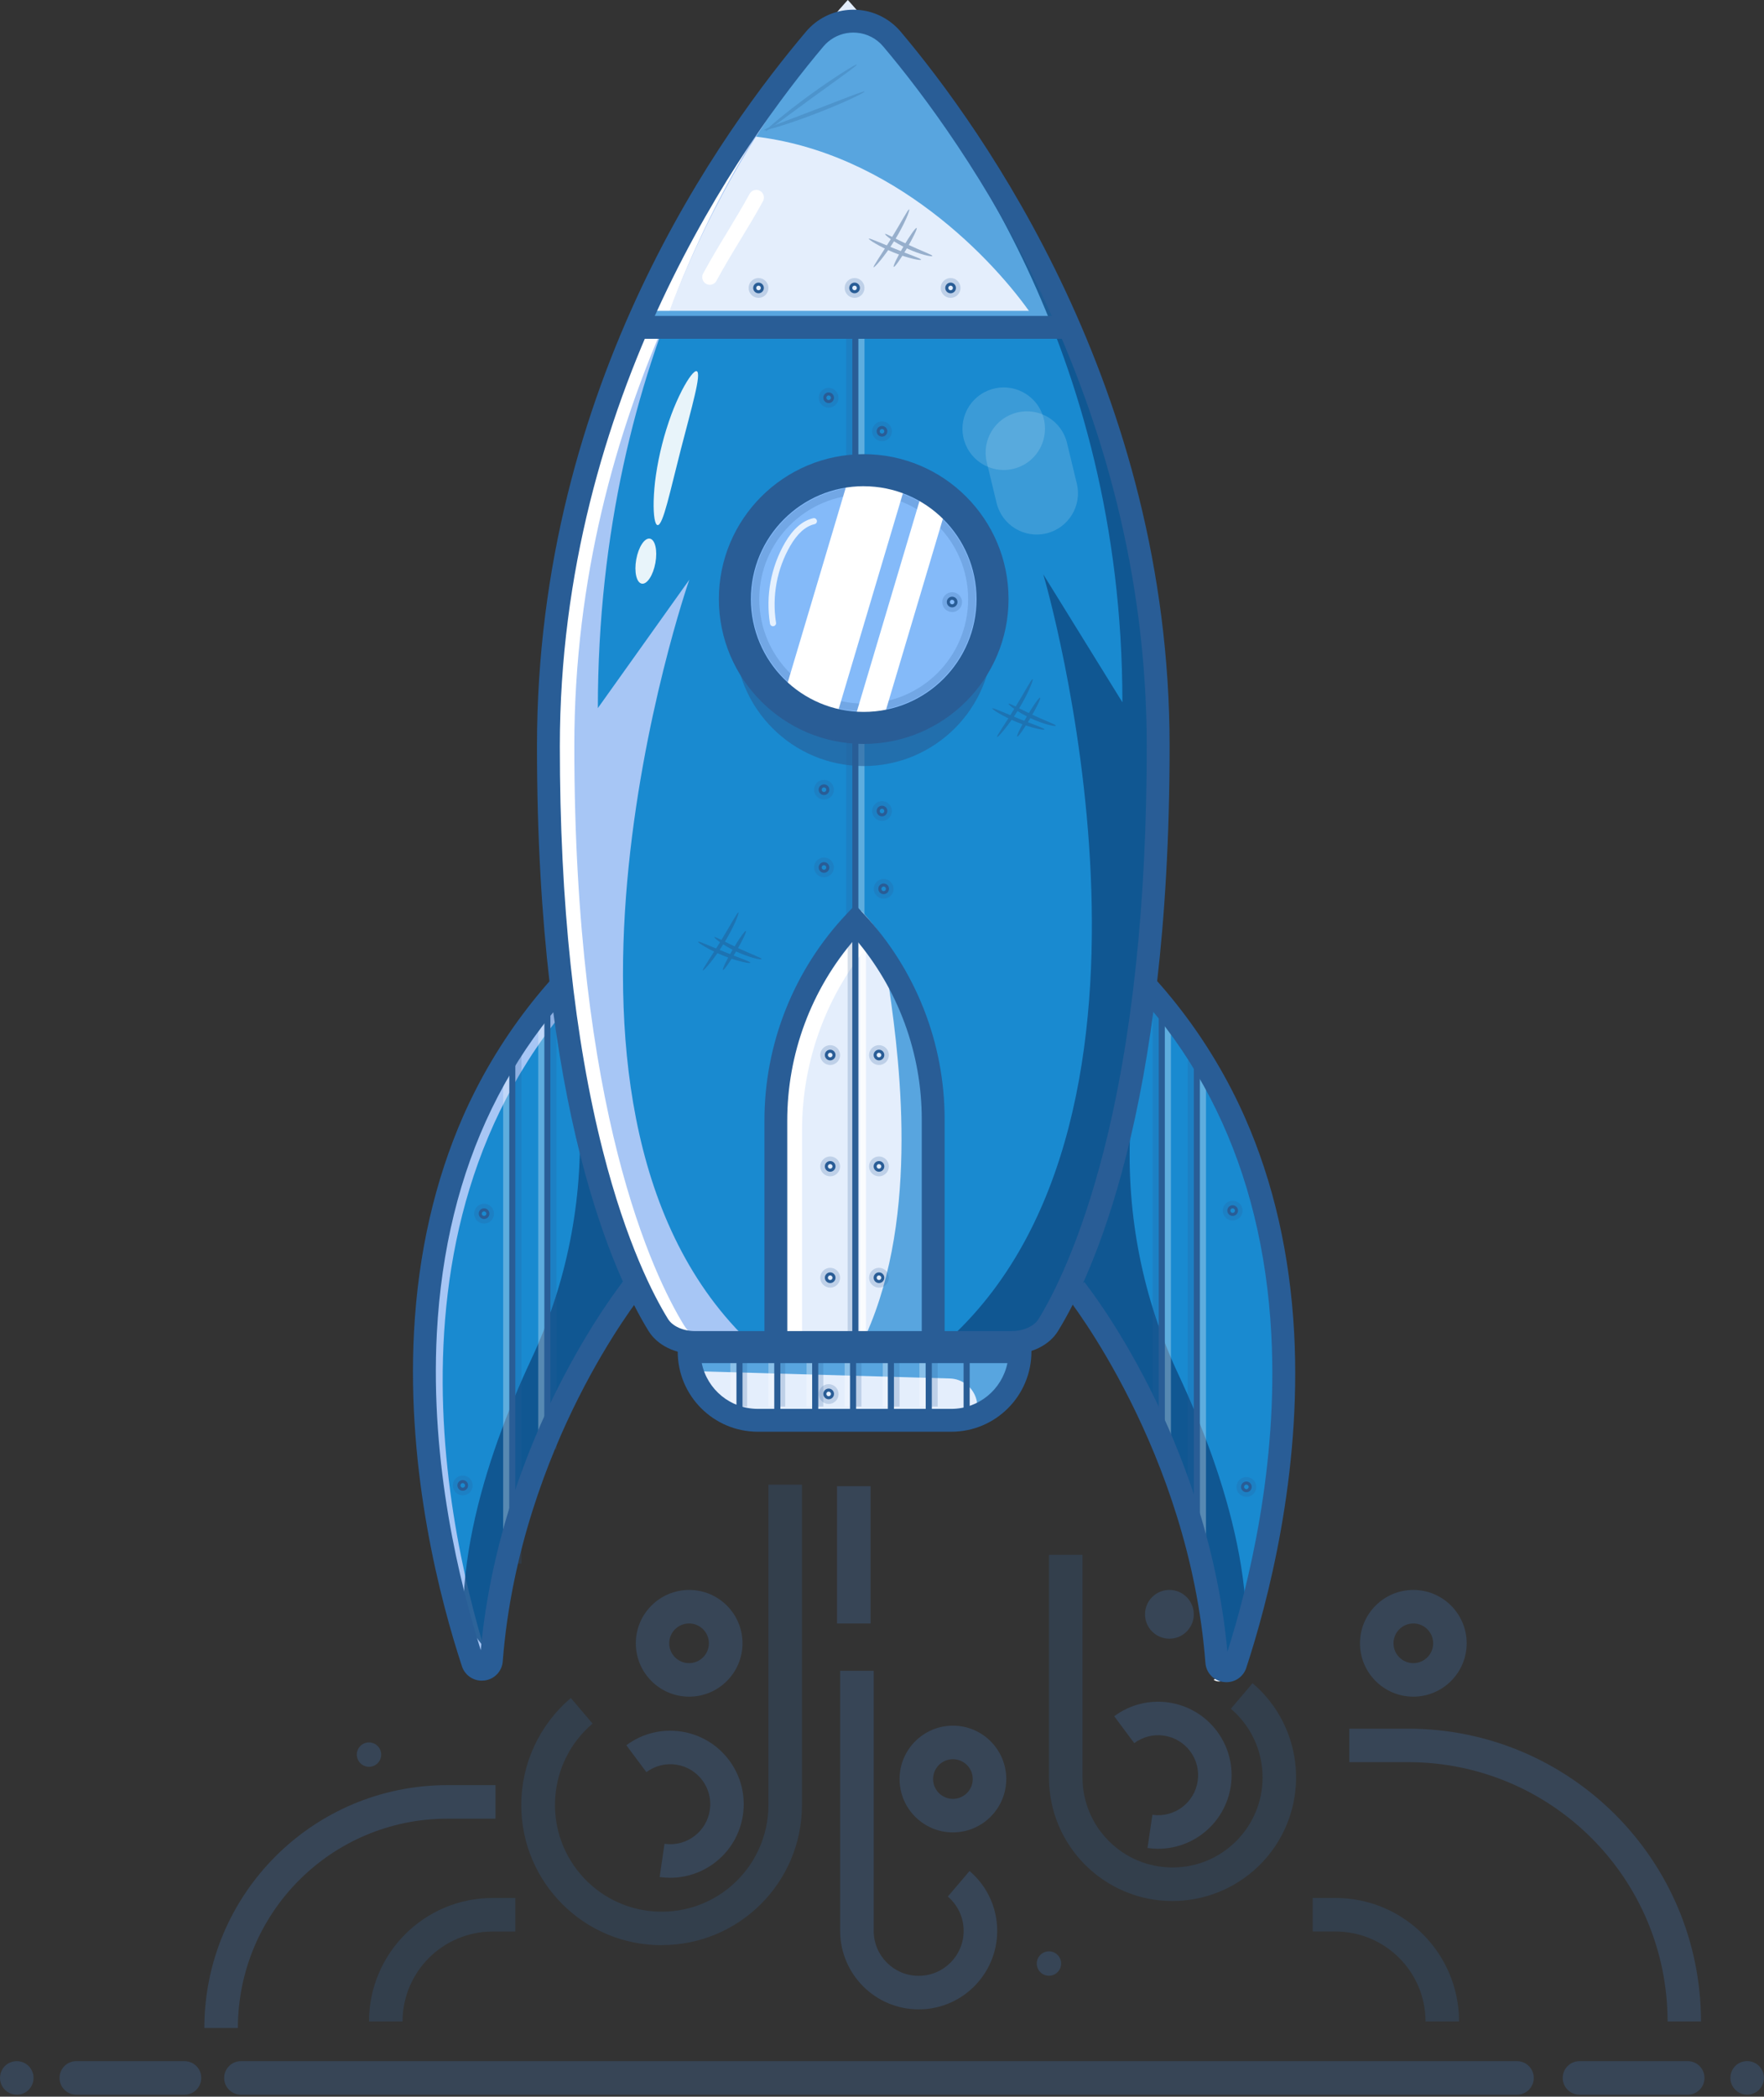 <svg xmlns="http://www.w3.org/2000/svg" width="526" height="625" viewBox="0 0 526 625" fill="none"><rect x="0" y="0" width="526" height="625" fill="#333333" stroke="none"/><path d="M206.404 402.473H305.053C305.053 413.77 295.892 422.93 284.596 422.93H226.861C215.565 422.93 206.404 413.77 206.404 402.473Z" fill="#E4EEFC"></path><path d="M305.47 404.191C305.029 411.278 300.944 417.623 294.685 420.965C293.47 421.545 292.193 422.002 290.886 422.327L290.955 422.141C292.503 417.746 290.189 412.934 285.795 411.387C284.967 411.093 284.1 410.938 283.218 410.915L208.771 408.787C208.283 407.278 207.982 405.723 207.858 404.145C208.407 404.222 208.957 404.261 209.506 404.261H235.518V406.079H240.973V404.261H254.9C254.753 404.578 254.591 404.895 254.444 405.212L275.102 405.197V404.284H303.977C304.48 404.284 304.975 404.253 305.47 404.191Z" fill="#58A5DF"></path><path d="M221.407 405.205H219.588V421.569H221.407V405.205Z" fill="#295D96"></path><path opacity="0.2" d="M222.767 405.205H220.949V419.294H222.767V405.205Z" fill="#295D96"></path><path opacity="0.2" d="M234.134 405.205H232.315V419.294H234.134V405.205Z" fill="#295D96"></path><path opacity="0.2" d="M256.866 405.205H255.047V419.294H256.866V405.205Z" fill="#295D96"></path><path opacity="0.2" d="M268.232 405.205H266.414V419.294H268.232V405.205Z" fill="#295D96"></path><path opacity="0.2" d="M279.597 405.205H277.779V419.294H279.597V405.205Z" fill="#295D96"></path><path opacity="0.3" d="M275.961 405.205H274.143V419.294H275.961V405.205Z" fill="white"></path><path opacity="0.3" d="M265.051 405.205H263.233V419.294H265.051V405.205Z" fill="white"></path><path opacity="0.3" d="M253.685 405.205H251.867V419.294H253.685V405.205Z" fill="white"></path><path opacity="0.3" d="M242.319 405.205H240.501V419.294H242.319V405.205Z" fill="white"></path><path opacity="0.3" d="M230.953 405.205H229.135V419.294H230.953V405.205Z" fill="white"></path><path opacity="0.3" d="M219.587 405.205H217.769V419.294H219.587V405.205Z" fill="white"></path><path opacity="0.2" d="M245.499 405.205H243.681V419.294H245.499V405.205Z" fill="#295D96"></path><path d="M232.695 405.205H230.876V421.569H232.695V405.205Z" fill="#295D96"></path><path d="M243.991 405.205H242.173V421.569H243.991V405.205Z" fill="#295D96"></path><path d="M255.279 405.205H253.461V421.569H255.279V405.205Z" fill="#295D96"></path><path d="M277.857 405.205H276.039V421.569H277.857V405.205Z" fill="#295D96"></path><path d="M289.145 405.205H287.327V421.569H289.145V405.205Z" fill="#295D96"></path><path d="M266.56 405.205H264.742V421.569H266.56V405.205Z" fill="#295D96"></path><path d="M189.142 382.921C189.142 382.921 152.003 429.174 146.966 494.035C146.85 495.606 145.488 496.782 143.918 496.666C142.765 496.581 141.775 495.807 141.419 494.708C128.691 455.968 101.665 343.965 185.969 275.637" fill="#198AD0"></path><path d="M146.417 497.888C146.603 498.499 146.997 499.026 147.523 499.382C146.224 500.256 144.46 499.908 143.585 498.608C143.438 498.383 143.322 498.144 143.237 497.888C130.509 459.148 103.483 347.145 187.788 278.817L187.865 281.394C107.336 349.93 133.852 459.636 146.417 497.888Z" fill="#A7C6F5"></path><path opacity="0.8" d="M138.107 482.909C137.89 464.928 142.478 446.088 148.49 429.213C151.585 420.578 155.02 412.462 158.402 405.228C168.994 382.643 173.922 357.814 172.777 332.893C172.112 318.471 171.57 302.292 171.57 287.885C178.232 279.638 175.965 278.895 185.064 271.521L188.244 378.805C188.244 378.805 151.105 425.058 146.069 489.919C146.022 490.724 145.628 491.474 144.985 491.962" fill="#0E4A82"></path><path d="M137.983 444.386C137.101 444.386 136.389 443.674 136.389 442.792C136.389 441.91 137.101 441.198 137.983 441.198C138.865 441.198 139.577 441.91 139.577 442.792C139.577 443.674 138.865 444.386 137.983 444.386ZM137.983 442.111C137.604 442.111 137.302 442.413 137.302 442.792C137.302 443.171 137.604 443.473 137.983 443.473C138.362 443.473 138.664 443.171 138.664 442.792C138.664 442.42 138.354 442.119 137.983 442.119V442.111Z" fill="#295D96"></path><path opacity="0.2" d="M137.984 445.755C136.351 445.755 135.028 444.432 135.028 442.799C135.028 441.167 136.351 439.844 137.984 439.844C139.616 439.844 140.94 441.167 140.94 442.799C140.94 444.432 139.616 445.755 137.984 445.755ZM137.984 441.662C137.357 441.662 136.847 442.173 136.847 442.799C136.847 443.426 137.357 443.937 137.984 443.937C138.611 443.937 139.121 443.426 139.121 442.799C139.121 442.173 138.611 441.662 137.984 441.662Z" fill="#295D96"></path><path d="M144.343 363.377C143.461 363.377 142.75 362.665 142.75 361.783C142.75 360.901 143.461 360.19 144.343 360.19C145.225 360.19 145.937 360.901 145.937 361.783C145.937 362.665 145.225 363.377 144.343 363.377ZM144.343 361.103C143.964 361.103 143.662 361.404 143.662 361.783C143.662 362.163 143.964 362.464 144.343 362.464C144.722 362.464 145.024 362.163 145.024 361.783C145.024 361.404 144.722 361.103 144.343 361.103Z" fill="#295D96"></path><path opacity="0.2" d="M144.343 364.739C142.711 364.739 141.388 363.416 141.388 361.783C141.388 360.151 142.711 358.828 144.343 358.828C145.976 358.828 147.299 360.151 147.299 361.783C147.299 363.416 145.976 364.739 144.343 364.739ZM144.343 360.646C143.717 360.646 143.206 361.157 143.206 361.783C143.206 362.41 143.717 362.921 144.343 362.921C144.97 362.921 145.481 362.41 145.481 361.783C145.481 361.157 144.97 360.646 144.343 360.646Z" fill="#295D96"></path><path d="M367.562 363.377C366.68 363.377 365.968 362.665 365.968 361.783C365.968 360.901 366.68 360.19 367.562 360.19C368.444 360.19 369.155 360.901 369.155 361.783C369.155 362.665 368.444 363.377 367.562 363.377ZM367.562 361.103C367.183 361.103 366.881 361.404 366.881 361.783C366.881 362.163 367.183 362.464 367.562 362.464C367.941 362.464 368.243 362.163 368.243 361.783C368.243 361.404 367.941 361.103 367.562 361.103Z" fill="#295D96"></path><path opacity="0.2" d="M367.561 364.739C365.929 364.739 364.605 363.416 364.605 361.783C364.605 360.151 365.929 358.828 367.561 358.828C369.194 358.828 370.517 360.151 370.517 361.783C370.517 363.416 369.194 364.739 367.561 364.739ZM367.561 360.646C366.934 360.646 366.424 361.157 366.424 361.783C366.424 362.41 366.934 362.921 367.561 362.921C368.188 362.921 368.698 362.41 368.698 361.783C368.698 361.157 368.188 360.646 367.561 360.646Z" fill="#295D96"></path><path d="M366.199 363.377C365.317 363.377 364.605 362.665 364.605 361.783C364.605 360.901 365.317 360.19 366.199 360.19C367.081 360.19 367.793 360.901 367.793 361.783C367.793 362.665 367.081 363.377 366.199 363.377ZM366.199 361.103C365.82 361.103 365.518 361.404 365.518 361.783C365.518 362.163 365.82 362.464 366.199 362.464C366.578 362.464 366.88 362.163 366.88 361.783C366.88 361.404 366.578 361.103 366.199 361.103Z" fill="#295D96"></path><path opacity="0.2" d="M366.199 364.739C364.567 364.739 363.244 363.416 363.244 361.783C363.244 360.151 364.567 358.828 366.199 358.828C367.832 358.828 369.155 360.151 369.155 361.783C369.155 363.416 367.832 364.739 366.199 364.739ZM366.199 360.646C365.573 360.646 365.062 361.157 365.062 361.783C365.062 362.41 365.573 362.921 366.199 362.921C366.826 362.921 367.337 362.41 367.337 361.783C367.337 361.157 366.826 360.646 366.199 360.646Z" fill="#295D96"></path><path d="M153.674 317.008H151.856V466.119H153.674V317.008Z" fill="#295D96"></path><path opacity="0.2" d="M155.493 313.372H153.674V466.119H155.493V313.372Z" fill="#295D96"></path><path opacity="0.3" d="M151.856 317.008H150.038V466.119H151.856V317.008Z" fill="white"></path><path d="M164.127 297.456H162.309V432.022H164.127V297.456Z" fill="#295D96"></path><path opacity="0.2" d="M165.945 297.456H164.127V432.022H165.945V297.456Z" fill="#295D96"></path><path opacity="0.3" d="M162.309 297.456H160.491V432.022H162.309V297.456Z" fill="white"></path><path opacity="0.2" d="M349.573 566.687C329.247 566.656 312.782 550.161 312.782 529.835V463.481H322.786V529.827C322.786 544.652 334.802 556.676 349.634 556.676C364.459 556.676 376.483 544.66 376.483 529.827C376.483 521.951 373.024 514.469 367.02 509.37L373.496 501.749C389.001 514.933 390.881 538.191 377.697 553.697C371.368 561.14 362.339 565.767 352.606 566.556C351.592 566.641 350.586 566.687 349.573 566.687Z" fill="#346FB1"></path><path opacity="0.2" d="M345.403 551.112C344.319 551.112 343.236 551.027 342.169 550.873L343.623 540.977C350.138 541.921 356.188 537.41 357.14 530.895C358.092 524.38 353.573 518.33 347.058 517.378C343.933 516.922 340.745 517.734 338.215 519.622L332.242 511.599C341.952 504.372 355.685 506.392 362.912 516.102C370.138 525.812 368.119 539.545 358.409 546.772C354.649 549.573 350.084 551.089 345.395 551.105H345.41L345.403 551.112Z" fill="#4990E3"></path><path opacity="0.2" d="M348.698 488.488C352.715 488.488 355.971 485.231 355.971 481.215C355.971 477.198 352.715 473.942 348.698 473.942C344.682 473.942 341.425 477.198 341.425 481.215C341.425 485.231 344.682 488.488 348.698 488.488Z" fill="#4990E3"></path><path d="M363.004 499.258C362.819 499.869 362.424 500.395 361.898 500.751C363.198 501.625 364.962 501.277 365.836 499.977C365.983 499.753 366.099 499.513 366.184 499.258C378.912 460.518 405.938 348.514 321.634 280.187L321.556 282.763C402.085 351.269 375.577 460.997 363.004 499.258Z" fill="white"></path><path d="M320.659 387.471C320.659 387.471 357.797 433.724 362.834 498.585C362.95 500.155 364.312 501.331 365.883 501.215C367.035 501.13 368.026 500.356 368.382 499.258C381.102 460.518 408.135 348.514 323.846 280.187" fill="#198AD0"></path><path opacity="0.8" d="M371.701 487.443C371.917 469.462 367.329 450.622 361.317 433.747C358.222 425.112 354.787 416.996 351.406 409.762C340.814 387.185 335.87 362.379 336.999 337.465C337.665 323.043 338.206 306.865 338.206 292.458C331.545 284.21 333.812 283.468 324.713 276.094L321.525 383.378C321.525 383.378 358.663 429.631 363.7 494.492C363.747 495.296 364.141 496.047 364.784 496.534" fill="#0E4A82"></path><path d="M371.655 444.819C370.773 444.819 370.061 444.107 370.061 443.225C370.061 442.343 370.773 441.631 371.655 441.631C372.537 441.631 373.249 442.343 373.249 443.225C373.249 444.107 372.537 444.819 371.655 444.819ZM371.655 442.544C371.276 442.544 370.974 442.846 370.974 443.225C370.974 443.604 371.276 443.906 371.655 443.906C372.034 443.906 372.336 443.604 372.336 443.225C372.32 442.861 372.019 442.567 371.655 442.567V442.544Z" fill="#295D96"></path><path opacity="0.2" d="M371.654 446.212C370.022 446.212 368.699 444.889 368.699 443.256C368.699 441.623 370.022 440.3 371.654 440.3C373.287 440.3 374.61 441.623 374.61 443.256C374.61 444.889 373.287 446.212 371.654 446.212ZM371.654 442.119C371.028 442.119 370.517 442.629 370.517 443.256C370.517 443.883 371.028 444.393 371.654 444.393C372.281 444.393 372.792 443.883 372.792 443.256C372.792 442.629 372.281 442.119 371.654 442.119Z" fill="#295D96"></path><path d="M357.789 316.552H355.971V470.212H357.789V316.552Z" fill="#295D96"></path><path opacity="0.2" d="M355.971 316.095H354.153V457.477H355.971V316.095Z" fill="#295D96"></path><path opacity="0.3" d="M359.608 321.101H357.79V470.212H359.608V321.101Z" fill="white"></path><path d="M347.336 301.549H345.518V436.115H347.336V301.549Z" fill="#295D96"></path><path opacity="0.2" d="M345.518 301.549H343.7V431.565H345.518V301.549Z" fill="#295D96"></path><path opacity="0.3" d="M349.155 301.549H347.337V436.115H349.155V301.549Z" fill="white"></path><path d="M365.704 501.447C365.449 501.447 365.186 501.432 364.93 501.401C361.952 501.068 359.638 498.654 359.437 495.668C354.563 432.586 318.368 386.883 318.004 386.426L323.32 382.155C323.707 382.635 332.953 394.225 342.91 413.986C351.847 431.712 362.973 459.504 365.998 492.356C372.188 472.92 381.163 436.989 379.09 397.815C376.459 348.174 357.116 308.389 321.687 279.653L325.981 274.353C345.587 290.06 361.124 310.254 371.275 333.233C379.747 352.468 384.668 374.07 385.906 397.452C388.134 439.589 377.921 477.996 371.631 497.138C370.811 499.714 368.412 501.463 365.704 501.447Z" fill="#295D96"></path><path opacity="0.2" d="M55.018 624.415H22.746C19.984 624.415 17.748 622.179 17.748 619.416C17.748 616.654 19.984 614.41 22.746 614.41H55.018C57.78 614.41 60.016 616.646 60.016 619.416C60.016 622.186 57.78 624.415 55.018 624.415Z" fill="#4990E3"></path><path opacity="0.2" d="M197.343 579.841C174.271 579.91 155.508 561.264 155.431 538.191C155.392 525.858 160.808 514.136 170.224 506.167L176.7 513.788C163.307 525.17 161.683 545.255 173.064 558.648C184.445 572.042 204.531 573.666 217.924 562.285C225.035 556.242 229.135 547.375 229.135 538.044V442.567H239.14V538.037C239.14 561.109 220.431 579.817 197.359 579.817L197.343 579.841Z" fill="#346FB1"></path><path opacity="0.2" d="M273.895 598.975C260.989 598.952 250.528 588.483 250.521 575.577V498.051H260.525V575.577C260.525 582.982 266.536 588.986 273.941 588.978C281.345 588.978 287.35 582.966 287.342 575.562C287.342 571.631 285.616 567.902 282.622 565.357L289.098 557.735C298.955 566.107 300.155 580.885 291.775 590.735C287.752 595.47 282.019 598.41 275.829 598.913C275.179 598.951 274.537 598.975 273.895 598.975Z" fill="#4990E3"></path><path opacity="0.2" d="M259.596 443.024H249.592V483.946H259.596V443.024Z" fill="#4990E3"></path><path opacity="0.2" d="M199.928 559.755C198.844 559.755 197.761 559.678 196.693 559.515L198.148 549.619C204.663 550.563 210.713 546.052 211.665 539.538C212.617 533.023 208.098 526.972 201.583 526.021C198.458 525.564 195.27 526.377 192.74 528.265L186.767 520.241C196.477 513.015 210.21 515.034 217.437 524.744C224.663 534.454 222.644 548.188 212.934 555.414C209.174 558.215 204.609 559.732 199.92 559.747H199.935L199.928 559.755Z" fill="#4990E3"></path><path opacity="0.2" d="M284.147 546.223C275.365 546.223 268.239 539.097 268.239 530.315C268.239 521.533 275.365 514.407 284.147 514.407C292.929 514.407 300.055 521.533 300.055 530.315C300.039 539.097 292.929 546.207 284.147 546.223ZM284.147 524.404C280.882 524.404 278.236 527.05 278.236 530.315C278.236 533.58 280.882 536.226 284.147 536.226C287.412 536.226 290.058 533.58 290.058 530.315C290.058 527.05 287.412 524.411 284.147 524.404Z" fill="#4990E3"></path><path opacity="0.2" d="M205.468 505.765C196.686 505.749 189.575 498.616 189.591 489.826C189.606 481.044 196.748 473.934 205.529 473.949C214.303 473.965 221.398 481.075 221.406 489.849C221.398 498.647 214.265 505.772 205.468 505.765ZM205.468 483.946C202.202 483.946 199.556 486.592 199.556 489.857C199.556 493.122 202.202 495.768 205.468 495.768C208.733 495.768 211.379 493.122 211.379 489.857C211.379 486.592 208.733 483.946 205.468 483.938V483.946Z" fill="#4990E3"></path><path opacity="0.2" d="M421.435 505.765C412.654 505.765 405.528 498.639 405.528 489.857C405.528 481.075 412.654 473.949 421.435 473.949C430.217 473.949 437.343 481.075 437.343 489.857C437.328 498.639 430.217 505.749 421.435 505.765ZM421.435 483.946C418.17 483.946 415.524 486.592 415.524 489.857C415.524 493.122 418.17 495.768 421.435 495.768C424.701 495.768 427.347 493.122 427.347 489.857C427.347 486.592 424.701 483.946 421.435 483.938V483.946Z" fill="#4990E3"></path><path opacity="0.2" d="M110.029 526.671C112.037 526.671 113.666 525.043 113.666 523.034C113.666 521.026 112.037 519.398 110.029 519.398C108.021 519.398 106.393 521.026 106.393 523.034C106.393 525.043 108.021 526.671 110.029 526.671Z" fill="#4990E3"></path><path opacity="0.2" d="M312.782 588.955C314.791 588.955 316.419 587.327 316.419 585.319C316.419 583.31 314.791 581.682 312.782 581.682C310.774 581.682 309.146 583.31 309.146 585.319C309.146 587.327 310.774 588.955 312.782 588.955Z" fill="#4990E3"></path><path opacity="0.2" d="M435.076 602.596H425.071C425.056 587.787 413.056 575.786 398.247 575.771H391.43V565.767H398.247C418.58 565.79 435.052 582.262 435.076 602.596Z" fill="#346FB1"></path><path opacity="0.2" d="M70.933 604.522H60.929C60.975 564.56 93.355 532.18 133.318 532.133H147.755V542.137H133.326C98.887 542.176 70.979 570.084 70.933 604.522Z" fill="#4990E3"></path><path opacity="0.2" d="M507.218 602.596H497.252C497.222 559.925 462.636 525.332 419.966 525.286H402.34V515.305H419.966C468.137 515.374 507.164 554.424 507.218 602.596Z" fill="#4990E3"></path><path opacity="0.2" d="M120.033 602.596H110.029C110.053 582.27 126.525 565.798 146.851 565.774H153.667V575.779H146.851C132.049 575.802 120.057 587.794 120.033 602.596Z" fill="#346FB1"></path><path opacity="0.2" d="M452.345 624.415H71.838C69.076 624.415 66.84 622.179 66.84 619.416C66.84 616.654 69.076 614.41 71.838 614.41H452.345C455.108 614.41 457.351 616.646 457.351 619.416C457.351 622.186 455.115 624.415 452.345 624.415Z" fill="#4990E3"></path><path opacity="0.2" d="M5.012 624.415C4.687 624.415 4.354 624.384 4.037 624.314C3.72 624.252 3.402 624.159 3.101 624.035C2.799 623.912 2.513 623.757 2.234 623.579C1.956 623.393 1.7 623.184 1.46 622.952C0.996 622.488 0.625 621.939 0.377 621.327C0.253 621.026 0.161 620.708 0.099 620.391C-0.033 619.749 -0.033 619.076 0.099 618.434C0.161 618.116 0.253 617.799 0.377 617.498C0.501 617.196 0.656 616.909 0.834 616.631C1.197 616.082 1.669 615.61 2.219 615.246C2.497 615.068 2.783 614.913 3.085 614.79C3.387 614.666 3.704 614.573 4.021 614.511C4.664 614.379 5.337 614.379 5.979 614.511C6.296 614.573 6.613 614.666 6.915 614.79C7.217 614.913 7.503 615.068 7.782 615.246C8.331 615.61 8.803 616.082 9.167 616.631C9.345 616.909 9.499 617.196 9.623 617.498C9.747 617.799 9.84 618.116 9.909 618.434C10.033 619.084 10.033 619.741 9.909 620.391C9.84 620.708 9.747 621.026 9.623 621.327C9.499 621.629 9.345 621.915 9.167 622.194C8.981 622.473 8.772 622.728 8.54 622.968C8.3 623.2 8.045 623.409 7.766 623.594C7.488 623.772 7.201 623.927 6.9 624.051C6.598 624.175 6.281 624.268 5.963 624.329C5.646 624.391 5.329 624.422 5.012 624.415Z" fill="#4990E3"></path><path opacity="0.2" d="M503.256 624.415H470.984C468.222 624.415 465.978 622.179 465.978 619.416C465.978 616.654 468.214 614.41 470.984 614.41H503.256C506.018 614.41 508.254 616.646 508.254 619.416C508.254 622.186 506.018 624.415 503.256 624.415Z" fill="#4990E3"></path><path opacity="0.2" d="M520.99 624.415C520.665 624.415 520.332 624.384 520.015 624.314C519.698 624.252 519.38 624.159 519.079 624.035C518.777 623.912 518.491 623.757 518.212 623.579C517.934 623.393 517.678 623.184 517.438 622.952C517.206 622.712 516.997 622.457 516.812 622.179C516.634 621.9 516.479 621.614 516.355 621.312C516.231 621.01 516.139 620.693 516.069 620.376C515.945 619.726 515.945 619.068 516.069 618.418C516.139 618.101 516.231 617.784 516.355 617.482C516.479 617.18 516.634 616.894 516.812 616.615C517.175 616.066 517.647 615.594 518.197 615.23C518.475 615.053 518.761 614.898 519.063 614.774C519.365 614.65 519.682 614.557 519.999 614.495C520.642 614.364 521.315 614.364 521.957 614.495C522.274 614.557 522.591 614.65 522.893 614.774C523.195 614.898 523.481 615.053 523.76 615.23C524.309 615.594 524.781 616.066 525.145 616.615C525.323 616.894 525.477 617.18 525.601 617.482C525.725 617.784 525.818 618.101 525.88 618.418C526.011 619.06 526.011 619.734 525.88 620.376C525.818 620.693 525.725 621.01 525.601 621.312C525.477 621.614 525.323 621.9 525.145 622.179C524.959 622.457 524.75 622.712 524.518 622.952C524.278 623.184 524.023 623.393 523.744 623.579C523.466 623.757 523.179 623.912 522.878 624.035C522.576 624.159 522.259 624.252 521.941 624.314C521.632 624.376 521.307 624.415 520.99 624.415Z" fill="#4990E3"></path><path d="M143.647 500.991C140.947 500.991 138.556 499.25 137.736 496.681C131.438 477.539 121.225 439.14 123.453 396.995C124.691 373.614 129.643 352.011 138.084 332.777C148.236 309.797 163.772 289.603 183.378 273.897L187.672 279.197C152.213 307.94 132.893 347.694 130.262 397.359C128.189 436.532 137.226 472.464 143.353 491.9C146.379 459.055 157.505 431.256 166.441 413.53C176.407 393.769 185.645 382.179 186.032 381.699L191.347 385.97C191.208 386.148 182.063 397.653 172.438 416.779C163.563 434.42 152.452 462.344 149.915 495.211C149.713 498.198 147.4 500.612 144.421 500.945C144.166 500.975 143.903 500.991 143.647 500.991Z" fill="#295D96"></path><path d="M262.931 7.35C259.233 3.165 252.842 2.778 248.656 6.476C248.347 6.747 248.053 7.041 247.782 7.35C225.955 32.055 164.46 111.508 164.46 222.56C164.46 333.612 188.035 380.074 197.227 394.968C199.192 398.148 203.471 400.198 208.136 400.198H302.584C307.273 400.198 311.544 398.164 313.494 394.968C322.686 380.074 346.284 331.26 346.284 222.56C346.284 113.861 284.766 32.055 262.931 7.35Z" fill="#198AD0"></path><path d="M255.96 99.253H254.142V399.293H255.96V99.253Z" fill="#295D96"></path><path opacity="0.2" d="M254.141 99.253H252.323V399.293H254.141V99.253Z" fill="#295D96"></path><path opacity="0.3" d="M257.778 99.253H255.96V399.293H257.778V99.253Z" fill="white"></path><path d="M315.513 96.522H193.266C200.717 78.587 209.467 61.217 219.441 44.551C220.315 43.096 221.174 41.672 222.033 40.288C239.457 14.206 252.803 0 252.803 0C252.803 0 271.373 19.753 293.261 55.46L293.578 55.986C300.766 67.871 308.248 81.426 315.513 96.522Z" fill="#E4EEFC"></path><path d="M314.601 95.206L307.916 94.247C296.875 78.099 266.336 45.147 224.246 40.605C225.019 39.15 228.114 36.179 228.888 34.794C234.931 24.86 240.432 18.182 244.927 11.822C249.105 5.88 257.307 4.449 263.249 8.619C264.402 9.424 265.407 10.414 266.251 11.544C275.752 24.233 284.395 37.533 292.124 51.367C292.217 51.537 293.223 51.715 293.323 51.893C299.861 63.778 311.877 71.112 314.601 95.206Z" fill="#58A5DF"></path><path d="M211.657 84.9C210.403 84.9 209.382 83.879 209.39 82.618C209.39 82.239 209.483 81.867 209.66 81.542C211.873 77.472 214.303 73.379 216.725 69.426C219.046 65.557 221.429 61.619 223.564 57.719C224.206 56.644 225.607 56.288 226.682 56.93C227.704 57.541 228.083 58.826 227.557 59.894C225.382 63.886 222.961 67.894 220.593 71.77C218.226 75.647 215.796 79.724 213.63 83.709C213.235 84.436 212.485 84.892 211.657 84.9Z" fill="white"></path><g opacity="0.4"><path d="M278.05 178.776C280.974 174.04 283.048 170.025 283.365 170.164C283.682 170.303 282.003 174.574 279.032 179.379C276.061 184.184 273.005 187.604 272.765 187.41C272.525 187.217 275.148 183.526 278.05 178.776Z" fill="#225084"></path><path d="M283.303 183.05C285.198 179.856 286.51 177.134 286.234 176.971C285.958 176.807 284.199 179.264 282.305 182.458C280.411 185.652 279.099 188.373 279.375 188.537C279.65 188.7 281.409 186.244 283.303 183.05Z" fill="#225084"></path><path d="M279.203 181.925C283.474 183.65 287.041 184.842 286.94 185.159C286.839 185.476 283.071 184.764 278.754 183C274.437 181.236 271.195 179.132 271.35 178.884C271.504 178.636 274.924 180.215 279.203 181.925Z" fill="#225084"></path><path d="M283.242 180.764C287.11 182.582 290.383 183.727 290.29 184.045C290.197 184.362 286.716 183.666 282.754 181.816C278.793 179.967 276.015 177.723 276.193 177.491C276.371 177.259 279.373 178.977 283.242 180.764Z" fill="#225084"></path></g><path d="M226.063 402.473H209.483C204.794 402.473 200.523 400.431 198.573 397.235C189.389 382.302 165.814 333.372 165.814 224.41C165.814 115.447 222.295 40.102 246.281 12.039C224.795 37.494 178.271 104.885 178.271 211.078L205.544 172.81C204.98 174.296 149.899 334.518 226.063 402.473Z" fill="#A7C6F5"></path><path d="M214.937 400.423H210.388C205.699 400.423 201.428 398.38 199.479 395.185C190.294 380.252 166.719 331.322 166.719 222.359C166.719 113.396 223.201 38.051 247.14 10.004C234.938 24.465 214.582 52.559 199.324 93.566C183.671 128.685 171.253 172.307 171.253 222.313C171.253 331.283 194.828 380.213 204.013 395.138C205.985 398.38 210.256 400.423 214.937 400.423Z" fill="white"></path><path opacity="0.8" d="M281.888 400.198H298.468C303.157 400.198 307.428 398.164 309.378 394.976C318.562 380.089 342.137 331.299 342.137 222.645C342.137 113.992 285.656 38.872 261.67 10.886C283.157 36.264 334.686 103.446 334.686 209.353L311.08 171.193C311.614 172.679 358.06 332.436 281.888 400.198Z" fill="#0E4A82"></path><g opacity="0.9"><path d="M197.429 132.453C198.203 129.412 199.139 126.418 200.222 123.478C201.12 121.072 202.149 118.719 203.317 116.429C205.321 112.561 207.054 110.356 207.774 110.657C208.493 110.959 208.145 113.683 207.162 117.837C206.675 119.919 206.056 122.387 205.344 125.072L203.046 133.853L200.826 142.697C200.16 145.428 199.533 147.858 198.976 149.924C197.854 154.047 196.895 156.608 196.09 156.531C195.286 156.454 194.814 153.723 194.914 149.336C194.992 146.775 195.208 144.221 195.58 141.683C196.036 138.573 196.655 135.494 197.429 132.453Z" fill="white"></path></g><g opacity="0.9"><path d="M195.43 167.787C196.098 164.082 195.362 160.848 193.785 160.564C192.208 160.279 190.388 163.052 189.719 166.757C189.05 170.461 189.787 173.695 191.364 173.98C192.941 174.265 194.761 171.492 195.43 167.787Z" fill="white"></path></g><g opacity="0.2"><path d="M241.329 28.411C245.097 25.68 248.602 23.304 251.171 21.672C253.739 20.039 255.395 19.095 255.488 19.242C255.581 19.389 254.088 20.535 251.619 22.337L241.994 29.301L232.393 36.365C229.917 38.144 228.354 39.212 228.253 39.096C228.153 38.98 229.538 37.68 231.89 35.73C234.242 33.781 237.561 31.158 241.329 28.411Z" fill="#225084"></path><path d="M242.722 32.837C251.008 29.657 257.686 26.987 257.817 27.289C257.879 27.436 256.27 28.295 253.647 29.517C251.024 30.74 247.279 32.326 243.14 33.92C239 35.514 235.163 36.821 232.377 37.665C229.592 38.508 227.828 38.941 227.781 38.794C227.665 38.485 234.443 36.017 242.722 32.837Z" fill="#225084"></path></g><path d="M247.093 151.301C246.211 151.301 245.5 150.589 245.5 149.707C245.5 148.825 246.211 148.113 247.093 148.113C247.975 148.113 248.687 148.825 248.687 149.707C248.687 150.589 247.975 151.301 247.093 151.301ZM247.093 149.026C246.714 149.026 246.413 149.328 246.413 149.707C246.413 150.086 246.714 150.388 247.093 150.388C247.472 150.388 247.774 150.086 247.774 149.707C247.774 149.328 247.472 149.026 247.093 149.026Z" fill="#295D96"></path><path opacity="0.2" d="M247.093 152.663C245.461 152.663 244.138 151.34 244.138 149.707C244.138 148.074 245.461 146.751 247.093 146.751C248.726 146.751 250.049 148.074 250.049 149.707C250.049 151.34 248.726 152.663 247.093 152.663ZM247.093 148.57C246.467 148.57 245.956 149.08 245.956 149.707C245.956 150.334 246.467 150.844 247.093 150.844C247.72 150.844 248.231 150.334 248.231 149.707C248.238 149.08 247.735 148.562 247.109 148.554C247.109 148.554 247.101 148.554 247.093 148.554V148.57Z" fill="#295D96"></path><path d="M247.093 120.159C246.211 120.159 245.5 119.447 245.5 118.565C245.5 117.683 246.211 116.971 247.093 116.971C247.975 116.971 248.687 117.683 248.687 118.565C248.687 119.447 247.975 120.159 247.093 120.159ZM247.093 117.884C246.714 117.884 246.413 118.186 246.413 118.565C246.413 118.944 246.714 119.246 247.093 119.246C247.472 119.246 247.774 118.944 247.774 118.565C247.774 118.193 247.465 117.892 247.093 117.892V117.884Z" fill="#295D96"></path><path opacity="0.2" d="M247.093 121.528C245.461 121.528 244.138 120.205 244.138 118.572C244.138 116.94 245.461 115.617 247.093 115.617C248.726 115.617 250.049 116.94 250.049 118.572C250.049 120.205 248.726 121.528 247.093 121.528ZM247.093 117.435C246.467 117.435 245.956 117.946 245.956 118.572C245.956 119.199 246.467 119.71 247.093 119.71C247.72 119.71 248.231 119.199 248.231 118.572C248.231 117.946 247.72 117.435 247.093 117.435Z" fill="#295D96"></path><path d="M263.002 130.163C262.12 130.163 261.408 129.451 261.408 128.569C261.408 127.687 262.12 126.975 263.002 126.975C263.884 126.975 264.595 127.687 264.595 128.569C264.595 129.451 263.884 130.163 263.002 130.163ZM263.002 127.888C262.622 127.888 262.321 128.19 262.321 128.569C262.321 128.948 262.622 129.25 263.002 129.25C263.381 129.25 263.682 128.948 263.682 128.569C263.682 128.19 263.381 127.888 263.002 127.888Z" fill="#295D96"></path><path opacity="0.2" d="M263.002 131.532C261.369 131.532 260.046 130.209 260.046 128.577C260.046 126.944 261.369 125.621 263.002 125.621C264.634 125.621 265.957 126.944 265.957 128.577C265.957 130.209 264.634 131.532 263.002 131.532ZM263.002 127.439C262.375 127.439 261.864 127.95 261.864 128.577C261.864 129.203 262.375 129.714 263.002 129.714C263.628 129.714 264.139 129.203 264.139 128.577C264.139 127.95 263.628 127.439 263.002 127.439Z" fill="#295D96"></path><path d="M263.002 243.358C262.12 243.358 261.408 242.646 261.408 241.764C261.408 240.882 262.12 240.17 263.002 240.17C263.884 240.17 264.595 240.882 264.595 241.764C264.595 242.646 263.884 243.358 263.002 243.358ZM263.002 241.083C262.622 241.083 262.321 241.385 262.321 241.764C262.321 242.143 262.622 242.445 263.002 242.445C263.381 242.445 263.682 242.143 263.682 241.764C263.682 241.393 263.373 241.091 263.002 241.091V241.083Z" fill="#295D96"></path><path opacity="0.2" d="M263.002 244.727C261.369 244.727 260.046 243.404 260.046 241.772C260.046 240.139 261.369 238.816 263.002 238.816C264.634 238.816 265.957 240.139 265.957 241.772C265.957 243.404 264.634 244.727 263.002 244.727ZM263.002 240.634C262.375 240.634 261.864 241.145 261.864 241.772C261.864 242.398 262.375 242.909 263.002 242.909C263.628 242.909 264.139 242.398 264.139 241.772C264.139 241.145 263.636 240.634 263.009 240.627C263.009 240.627 263.009 240.627 263.002 240.627V240.634Z" fill="#295D96"></path><path d="M263.496 266.546C262.614 266.546 261.902 265.834 261.902 264.952C261.902 264.07 262.614 263.359 263.496 263.359C264.378 263.359 265.09 264.07 265.09 264.952C265.09 265.834 264.378 266.546 263.496 266.546ZM263.496 264.272C263.117 264.272 262.815 264.573 262.815 264.952C262.815 265.332 263.117 265.633 263.496 265.633C263.875 265.633 264.177 265.332 264.177 264.952C264.177 264.573 263.875 264.272 263.496 264.272Z" fill="#295D96"></path><path opacity="0.2" d="M263.496 267.908C261.864 267.908 260.541 266.585 260.541 264.952C260.541 263.32 261.864 261.997 263.496 261.997C265.129 261.997 266.452 263.32 266.452 264.952C266.452 266.585 265.129 267.908 263.496 267.908ZM263.496 263.815C262.869 263.815 262.359 264.326 262.359 264.952C262.359 265.579 262.869 266.09 263.496 266.09C264.123 266.09 264.634 265.579 264.634 264.952C264.618 264.333 264.115 263.838 263.496 263.838V263.815Z" fill="#295D96"></path><path d="M245.701 236.998C244.819 236.998 244.107 236.286 244.107 235.404C244.107 234.522 244.819 233.81 245.701 233.81C246.583 233.81 247.295 234.522 247.295 235.404C247.295 236.286 246.583 236.998 245.701 236.998ZM245.701 234.723C245.322 234.723 245.02 235.025 245.02 235.404C245.02 235.783 245.322 236.085 245.701 236.085C246.08 236.085 246.382 235.783 246.382 235.404C246.382 235.025 246.08 234.723 245.701 234.723Z" fill="#295D96"></path><path opacity="0.2" d="M245.7 238.36C244.068 238.36 242.745 237.037 242.745 235.404C242.745 233.772 244.068 232.448 245.7 232.448C247.333 232.448 248.656 233.772 248.656 235.404C248.656 237.037 247.333 238.36 245.7 238.36ZM245.7 234.267C245.074 234.267 244.563 234.777 244.563 235.404C244.563 236.031 245.074 236.541 245.7 236.541C246.327 236.541 246.838 236.031 246.838 235.404C246.838 234.777 246.327 234.267 245.7 234.267Z" fill="#295D96"></path><path d="M245.701 260.179C244.819 260.179 244.107 259.467 244.107 258.585C244.107 257.703 244.819 256.991 245.701 256.991C246.583 256.991 247.295 257.703 247.295 258.585C247.295 259.467 246.583 260.179 245.701 260.179ZM245.701 257.904C245.322 257.904 245.02 258.206 245.02 258.585C245.02 258.964 245.322 259.266 245.701 259.266C246.08 259.266 246.382 258.964 246.382 258.585C246.382 258.213 246.073 257.912 245.701 257.912V257.904Z" fill="#295D96"></path><path opacity="0.2" d="M245.7 261.517C244.068 261.517 242.745 260.194 242.745 258.561C242.745 256.929 244.068 255.606 245.7 255.606C247.333 255.606 248.656 256.929 248.656 258.561C248.656 260.194 247.333 261.517 245.7 261.517ZM245.7 257.424C245.074 257.424 244.563 257.935 244.563 258.561C244.563 259.188 245.074 259.699 245.7 259.699C246.327 259.699 246.838 259.188 246.838 258.561C246.822 257.942 246.319 257.455 245.7 257.455V257.424Z" fill="#295D96"></path><path d="M247.093 182.443C246.211 182.443 245.5 181.731 245.5 180.849C245.5 179.967 246.211 179.255 247.093 179.255C247.975 179.255 248.687 179.967 248.687 180.849C248.687 181.731 247.975 182.443 247.093 182.443ZM247.093 180.168C246.714 180.168 246.413 180.47 246.413 180.849C246.413 181.228 246.714 181.53 247.093 181.53C247.472 181.53 247.774 181.228 247.774 180.849C247.774 180.47 247.472 180.168 247.093 180.168Z" fill="#295D96"></path><path opacity="0.2" d="M247.093 183.805C245.461 183.805 244.138 182.482 244.138 180.849C244.138 179.217 245.461 177.893 247.093 177.893C248.726 177.893 250.049 179.217 250.049 180.849C250.049 182.482 248.726 183.805 247.093 183.805ZM247.093 179.712C246.467 179.712 245.956 180.222 245.956 180.849C245.956 181.476 246.467 181.986 247.093 181.986C247.72 181.986 248.231 181.476 248.231 180.849C248.231 180.222 247.72 179.712 247.093 179.712Z" fill="#295D96"></path><path d="M283.458 87.43C282.576 87.43 281.864 86.719 281.864 85.836C281.864 84.954 282.576 84.243 283.458 84.243C284.34 84.243 285.052 84.954 285.052 85.836C285.052 86.719 284.34 87.43 283.458 87.43ZM283.458 85.156C283.079 85.156 282.777 85.457 282.777 85.836C282.777 86.216 283.079 86.517 283.458 86.517C283.837 86.517 284.139 86.216 284.139 85.836C284.139 85.457 283.837 85.156 283.458 85.156Z" fill="#295D96"></path><path opacity="0.2" d="M283.458 88.792C281.825 88.792 280.502 87.469 280.502 85.836C280.502 84.204 281.825 82.881 283.458 82.881C285.091 82.881 286.414 84.204 286.414 85.836C286.414 87.469 285.091 88.792 283.458 88.792ZM283.458 84.699C282.831 84.699 282.321 85.21 282.321 85.836C282.321 86.463 282.831 86.974 283.458 86.974C284.085 86.974 284.595 86.463 284.595 85.836C284.595 85.21 284.085 84.699 283.458 84.699Z" fill="#295D96"></path><path d="M226.18 87.43C225.298 87.43 224.586 86.719 224.586 85.836C224.586 84.954 225.298 84.243 226.18 84.243C227.062 84.243 227.774 84.954 227.774 85.836C227.774 86.719 227.062 87.43 226.18 87.43ZM226.18 85.156C225.801 85.156 225.499 85.457 225.499 85.836C225.499 86.216 225.801 86.517 226.18 86.517C226.559 86.517 226.861 86.216 226.861 85.836C226.861 85.457 226.559 85.156 226.18 85.156Z" fill="#295D96"></path><path opacity="0.2" d="M226.179 88.792C224.547 88.792 223.224 87.469 223.224 85.836C223.224 84.204 224.547 82.881 226.179 82.881C227.812 82.881 229.135 84.204 229.135 85.836C229.135 87.469 227.812 88.792 226.179 88.792ZM226.179 84.699C225.553 84.699 225.042 85.21 225.042 85.836C225.042 86.463 225.553 86.974 226.179 86.974C226.806 86.974 227.317 86.463 227.317 85.836C227.317 85.21 226.806 84.699 226.179 84.699Z" fill="#295D96"></path><path d="M254.823 87.43C253.941 87.43 253.229 86.719 253.229 85.836C253.229 84.954 253.941 84.243 254.823 84.243C255.705 84.243 256.417 84.954 256.417 85.836C256.417 86.719 255.705 87.43 254.823 87.43ZM254.823 85.156C254.444 85.156 254.142 85.457 254.142 85.836C254.142 86.216 254.444 86.517 254.823 86.517C255.202 86.517 255.504 86.216 255.504 85.836C255.504 85.457 255.202 85.156 254.823 85.156Z" fill="#295D96"></path><path opacity="0.2" d="M254.822 88.792C253.19 88.792 251.867 87.469 251.867 85.836C251.867 84.204 253.19 82.881 254.822 82.881C256.455 82.881 257.778 84.204 257.778 85.836C257.778 87.469 256.455 88.792 254.822 88.792ZM254.822 84.699C254.196 84.699 253.685 85.21 253.685 85.836C253.685 86.463 254.196 86.974 254.822 86.974C255.449 86.974 255.96 86.463 255.96 85.836C255.96 85.21 255.449 84.699 254.822 84.699Z" fill="#295D96"></path><path d="M247.093 294.733C246.211 294.733 245.5 294.021 245.5 293.139C245.5 292.257 246.211 291.545 247.093 291.545C247.975 291.545 248.687 292.257 248.687 293.139C248.687 294.021 247.975 294.733 247.093 294.733ZM247.093 292.458C246.714 292.458 246.413 292.76 246.413 293.139C246.413 293.518 246.714 293.82 247.093 293.82C247.472 293.82 247.774 293.518 247.774 293.139C247.774 292.768 247.465 292.466 247.093 292.466V292.458Z" fill="#295D96"></path><path opacity="0.2" d="M247.093 296.095C245.461 296.095 244.138 294.772 244.138 293.139C244.138 291.506 245.461 290.183 247.093 290.183C248.726 290.183 250.049 291.506 250.049 293.139C250.049 294.772 248.726 296.095 247.093 296.095ZM247.093 292.002C246.467 292.002 245.956 292.512 245.956 293.139C245.956 293.766 246.467 294.276 247.093 294.276C247.72 294.276 248.231 293.766 248.231 293.139C248.231 292.512 247.72 292.002 247.093 292.002Z" fill="#295D96"></path><path d="M247.093 328.057C246.211 328.057 245.5 327.345 245.5 326.463C245.5 325.581 246.211 324.869 247.093 324.869C247.975 324.869 248.687 325.581 248.687 326.463C248.687 327.345 247.975 328.057 247.093 328.057ZM247.093 325.782C246.714 325.782 246.413 326.084 246.413 326.463C246.413 326.842 246.714 327.144 247.093 327.144C247.472 327.144 247.774 326.842 247.774 326.463C247.767 326.092 247.465 325.798 247.093 325.798V325.782Z" fill="#295D96"></path><path opacity="0.2" d="M247.093 329.434C245.461 329.434 244.138 328.111 244.138 326.479C244.138 324.846 245.461 323.523 247.093 323.523C248.726 323.523 250.049 324.846 250.049 326.479C250.049 328.111 248.726 329.434 247.093 329.434ZM247.093 325.341C246.467 325.341 245.956 325.852 245.956 326.479C245.956 327.105 246.467 327.616 247.093 327.616C247.72 327.616 248.231 327.105 248.231 326.479C248.231 325.852 247.72 325.341 247.093 325.341Z" fill="#295D96"></path><path d="M247.093 361.412C246.211 361.412 245.5 360.7 245.5 359.818C245.5 358.936 246.211 358.224 247.093 358.224C247.975 358.224 248.687 358.936 248.687 359.818C248.687 360.7 247.975 361.412 247.093 361.412ZM247.093 359.137C246.714 359.137 246.413 359.439 246.413 359.818C246.413 360.197 246.714 360.499 247.093 360.499C247.472 360.499 247.774 360.197 247.774 359.818C247.774 359.439 247.472 359.137 247.093 359.137Z" fill="#295D96"></path><path opacity="0.2" d="M247.093 362.774C245.461 362.774 244.138 361.451 244.138 359.818C244.138 358.186 245.461 356.863 247.093 356.863C248.726 356.863 250.049 358.186 250.049 359.818C250.049 361.451 248.726 362.774 247.093 362.774ZM247.093 358.681C246.467 358.681 245.956 359.191 245.956 359.818C245.956 360.445 246.467 360.956 247.093 360.956C247.72 360.956 248.231 360.445 248.231 359.818C248.231 359.191 247.72 358.681 247.093 358.681Z" fill="#295D96"></path><path d="M247.093 417.112C246.211 417.112 245.5 416.4 245.5 415.518C245.5 414.636 246.211 413.924 247.093 413.924C247.975 413.924 248.687 414.636 248.687 415.518C248.687 416.4 247.975 417.112 247.093 417.112ZM247.093 414.837C246.714 414.837 246.413 415.139 246.413 415.518C246.413 415.897 246.714 416.199 247.093 416.199C247.472 416.199 247.774 415.897 247.774 415.518C247.774 415.139 247.472 414.837 247.093 414.837Z" fill="#295D96"></path><path opacity="0.2" d="M247.093 418.512C245.461 418.512 244.138 417.189 244.138 415.557C244.138 413.924 245.461 412.601 247.093 412.601C248.726 412.601 250.049 413.924 250.049 415.557C250.049 417.189 248.726 418.512 247.093 418.512ZM247.093 414.419C246.467 414.419 245.956 414.93 245.956 415.557C245.956 416.184 246.467 416.694 247.093 416.694C247.72 416.694 248.231 416.184 248.231 415.557C248.246 414.93 247.751 414.404 247.124 414.388C247.117 414.388 247.101 414.388 247.093 414.388V414.419Z" fill="#295D96"></path><path opacity="0.6" d="M257.547 228.355C278.763 228.355 295.962 211.156 295.962 189.94C295.962 168.724 278.763 151.525 257.547 151.525C236.33 151.525 219.131 168.724 219.131 189.94C219.131 211.156 236.33 228.355 257.547 228.355Z" fill="#295D96"></path><path d="M258.004 214.266C279.22 214.266 296.419 197.067 296.419 175.851C296.419 154.635 279.22 137.436 258.004 137.436C236.787 137.436 219.588 154.635 219.588 175.851C219.588 197.067 236.787 214.266 258.004 214.266Z" fill="#84BAF9"></path><path opacity="0.2" d="M257.546 211.999C239.093 211.999 224.129 197.035 224.129 178.582C224.129 160.129 239.093 145.165 257.546 145.165C276 145.165 290.963 160.129 290.963 178.582C290.948 197.028 275.992 211.984 257.546 211.999ZM257.546 147.448C240.347 147.448 226.404 161.39 226.404 178.59C226.404 195.79 240.347 209.732 257.546 209.732C274.746 209.732 288.689 195.79 288.689 178.59C288.673 161.398 274.738 147.455 257.546 147.44V147.448Z" fill="#295D96"></path><path d="M270.855 141.591L248.935 215.21C243.341 213.709 238.157 210.955 233.786 207.156L253.786 140.043C259.52 139.269 265.353 139.803 270.855 141.591Z" fill="white"></path><path d="M283.056 148.252L262.777 216.34C261.492 216.471 260.2 216.533 258.908 216.533C257.353 216.533 255.805 216.44 254.266 216.255L275.876 143.656C278.429 144.918 280.843 146.457 283.056 148.252Z" fill="white"></path><path opacity="0.8" d="M230.497 186.683C230.048 186.683 229.669 186.35 229.599 185.909C228.284 177.584 229.87 169.065 234.079 161.769C236.462 157.684 239.263 155.231 242.412 154.496C242.892 154.342 243.403 154.605 243.557 155.084C243.712 155.564 243.449 156.075 242.969 156.229C242.923 156.245 242.876 156.253 242.83 156.26C240.192 156.879 237.778 159.046 235.658 162.682C231.658 169.615 230.156 177.716 231.402 185.623C231.48 186.118 231.139 186.582 230.644 186.66H230.628L230.497 186.675V186.683Z" fill="white"></path><path d="M283.915 181.05C283.033 181.05 282.321 180.338 282.321 179.456C282.321 178.574 283.033 177.863 283.915 177.863C284.797 177.863 285.509 178.574 285.509 179.456C285.509 180.338 284.797 181.05 283.915 181.05ZM283.915 178.776C283.536 178.776 283.234 179.077 283.234 179.456C283.234 179.836 283.536 180.137 283.915 180.137C284.294 180.137 284.596 179.836 284.596 179.456C284.58 179.093 284.278 178.806 283.915 178.806V178.776Z" fill="#295D96"></path><path opacity="0.2" d="M283.914 182.443C282.282 182.443 280.958 181.12 280.958 179.487C280.958 177.855 282.282 176.532 283.914 176.532C285.547 176.532 286.87 177.855 286.87 179.487C286.87 181.12 285.547 182.443 283.914 182.443ZM283.914 178.35C283.287 178.35 282.777 178.861 282.777 179.487C282.777 180.114 283.287 180.625 283.914 180.625C284.541 180.625 285.051 180.114 285.051 179.487C285.051 178.861 284.541 178.35 283.914 178.35Z" fill="#295D96"></path><path d="M257.546 221.763C233.692 221.763 214.357 202.428 214.357 178.574C214.357 154.721 233.692 135.385 257.546 135.385C281.4 135.385 300.735 154.721 300.735 178.574C300.712 202.413 281.384 221.74 257.546 221.763ZM257.546 144.933C238.969 144.933 223.905 159.997 223.905 178.574C223.905 197.151 238.969 212.216 257.546 212.216C276.123 212.216 291.187 197.151 291.187 178.574C291.164 160.005 276.115 144.964 257.546 144.941V144.933Z" fill="#295D96"></path><path d="M233.174 398.38V332.042C233.143 309.604 241.6 287.986 256.842 271.521C271.806 287.94 280.085 309.364 280.054 331.577V398.295" fill="#E4EEFC"></path><path d="M260.054 280.396C246.568 296.102 239.155 316.126 239.163 336.831V402.024H233.708V336.831C233.708 314.71 242.181 293.425 257.377 277.347C258.29 278.345 259.179 279.367 260.054 280.396Z" fill="white"></path><path d="M275.504 335.547V401.111L256.688 401.15C274.197 365.961 268.641 318.548 265.09 294.377C271.93 307.019 275.504 321.171 275.504 335.547Z" fill="#58A5DF"></path><g opacity="0.4"><path d="M214.86 280.612C217.785 275.877 219.859 271.862 220.176 272.001C220.493 272.14 218.814 276.411 215.843 281.216C212.872 286.021 209.816 289.441 209.576 289.247C209.336 289.054 211.959 285.355 214.86 280.612Z" fill="#225084"></path><path d="M219.499 283.611C221.381 280.409 222.682 277.682 222.405 277.52C222.129 277.358 220.38 279.821 218.499 283.023C216.617 286.224 215.316 288.951 215.593 289.114C215.869 289.276 217.618 286.812 219.499 283.611Z" fill="#225084"></path><path d="M216.013 283.754C220.284 285.479 223.851 286.671 223.751 286.988C223.65 287.305 219.882 286.593 215.565 284.829C211.247 283.065 208.005 280.961 208.16 280.713C208.315 280.465 211.735 282.044 216.013 283.754Z" fill="#225084"></path><path d="M220.052 282.601C223.92 284.419 227.193 285.564 227.1 285.881C227.008 286.199 223.526 285.502 219.564 283.653C215.603 281.804 212.825 279.56 213.003 279.328C213.181 279.096 216.183 280.814 220.052 282.601Z" fill="#225084"></path></g><path d="M247.55 316.095C246.668 316.095 245.957 315.383 245.957 314.501C245.957 313.619 246.668 312.907 247.55 312.907C248.432 312.907 249.144 313.619 249.144 314.501C249.144 315.383 248.432 316.095 247.55 316.095ZM247.55 313.82C247.171 313.82 246.87 314.122 246.87 314.501C246.87 314.88 247.171 315.182 247.55 315.182C247.93 315.182 248.231 314.88 248.231 314.501C248.231 314.13 247.922 313.828 247.55 313.828V313.82Z" fill="#295D96"></path><path opacity="0.2" d="M247.55 317.465C245.917 317.465 244.594 316.142 244.594 314.509C244.594 312.877 245.917 311.553 247.55 311.553C249.182 311.553 250.505 312.877 250.505 314.509C250.505 316.142 249.182 317.465 247.55 317.465ZM247.55 313.372C246.923 313.372 246.412 313.882 246.412 314.509C246.412 315.136 246.923 315.646 247.55 315.646C248.177 315.646 248.687 315.136 248.687 314.509C248.695 313.882 248.192 313.364 247.565 313.356C247.565 313.356 247.558 313.356 247.55 313.356V313.372Z" fill="#295D96"></path><path d="M247.55 382.473C246.668 382.473 245.957 381.761 245.957 380.879C245.957 379.997 246.668 379.285 247.55 379.285C248.432 379.285 249.144 379.997 249.144 380.879C249.144 381.761 248.432 382.473 247.55 382.473ZM247.55 380.198C247.171 380.198 246.87 380.5 246.87 380.879C246.87 381.258 247.171 381.56 247.55 381.56C247.93 381.56 248.231 381.258 248.231 380.879C248.231 380.5 247.93 380.198 247.55 380.198Z" fill="#295D96"></path><path opacity="0.2" d="M247.55 383.834C245.917 383.834 244.594 382.511 244.594 380.879C244.594 379.246 245.917 377.923 247.55 377.923C249.182 377.923 250.505 379.246 250.505 380.879C250.505 382.511 249.182 383.834 247.55 383.834ZM247.55 379.741C246.923 379.741 246.412 380.252 246.412 380.879C246.412 381.506 246.923 382.016 247.55 382.016C248.177 382.016 248.687 381.506 248.687 380.879C248.687 380.252 248.177 379.741 247.55 379.741Z" fill="#295D96"></path><path d="M247.55 349.288C246.668 349.288 245.957 348.576 245.957 347.694C245.957 346.812 246.668 346.1 247.55 346.1C248.432 346.1 249.144 346.812 249.144 347.694C249.144 348.576 248.432 349.288 247.55 349.288ZM247.55 347.013C247.171 347.013 246.87 347.315 246.87 347.694C246.87 348.073 247.171 348.375 247.55 348.375C247.93 348.375 248.231 348.073 248.231 347.694C248.231 347.315 247.93 347.013 247.55 347.013Z" fill="#295D96"></path><path opacity="0.2" d="M247.55 350.65C245.917 350.65 244.594 349.327 244.594 347.694C244.594 346.061 245.917 344.738 247.55 344.738C249.182 344.738 250.505 346.061 250.505 347.694C250.505 349.327 249.182 350.65 247.55 350.65ZM247.55 346.557C246.923 346.557 246.412 347.067 246.412 347.694C246.412 348.321 246.923 348.831 247.55 348.831C248.177 348.831 248.687 348.321 248.687 347.694C248.687 347.067 248.177 346.557 247.55 346.557Z" fill="#295D96"></path><path d="M262.096 316.095C261.214 316.095 260.502 315.383 260.502 314.501C260.502 313.619 261.214 312.907 262.096 312.907C262.978 312.907 263.69 313.619 263.69 314.501C263.69 315.383 262.978 316.095 262.096 316.095ZM262.096 313.82C261.717 313.82 261.415 314.122 261.415 314.501C261.415 314.88 261.717 315.182 262.096 315.182C262.475 315.182 262.777 314.88 262.777 314.501C262.777 314.13 262.467 313.828 262.096 313.828V313.82Z" fill="#295D96"></path><path opacity="0.2" d="M262.096 317.465C260.464 317.465 259.141 316.142 259.141 314.509C259.141 312.877 260.464 311.553 262.096 311.553C263.729 311.553 265.052 312.877 265.052 314.509C265.052 316.142 263.729 317.465 262.096 317.465ZM262.096 313.372C261.47 313.372 260.959 313.882 260.959 314.509C260.959 315.136 261.47 315.646 262.096 315.646C262.723 315.646 263.234 315.136 263.234 314.509C263.241 313.882 262.738 313.364 262.112 313.356C262.112 313.356 262.104 313.356 262.096 313.356V313.372Z" fill="#295D96"></path><path d="M262.096 382.473C261.214 382.473 260.502 381.761 260.502 380.879C260.502 379.997 261.214 379.285 262.096 379.285C262.978 379.285 263.69 379.997 263.69 380.879C263.69 381.761 262.978 382.473 262.096 382.473ZM262.096 380.198C261.717 380.198 261.415 380.5 261.415 380.879C261.415 381.258 261.717 381.56 262.096 381.56C262.475 381.56 262.777 381.258 262.777 380.879C262.777 380.5 262.475 380.198 262.096 380.198Z" fill="#295D96"></path><path opacity="0.2" d="M262.096 383.834C260.464 383.834 259.141 382.511 259.141 380.879C259.141 379.246 260.464 377.923 262.096 377.923C263.729 377.923 265.052 379.246 265.052 380.879C265.052 382.511 263.729 383.834 262.096 383.834ZM262.096 379.741C261.47 379.741 260.959 380.252 260.959 380.879C260.959 381.506 261.47 382.016 262.096 382.016C262.723 382.016 263.234 381.506 263.234 380.879C263.234 380.252 262.723 379.741 262.096 379.741Z" fill="#295D96"></path><path d="M262.096 349.288C261.214 349.288 260.502 348.576 260.502 347.694C260.502 346.812 261.214 346.1 262.096 346.1C262.978 346.1 263.69 346.812 263.69 347.694C263.69 348.576 262.978 349.288 262.096 349.288ZM262.096 347.013C261.717 347.013 261.415 347.315 261.415 347.694C261.415 348.073 261.717 348.375 262.096 348.375C262.475 348.375 262.777 348.073 262.777 347.694C262.777 347.315 262.475 347.013 262.096 347.013Z" fill="#295D96"></path><path opacity="0.2" d="M262.096 350.65C260.464 350.65 259.141 349.327 259.141 347.694C259.141 346.061 260.464 344.738 262.096 344.738C263.729 344.738 265.052 346.061 265.052 347.694C265.052 349.327 263.729 350.65 262.096 350.65ZM262.096 346.557C261.47 346.557 260.959 347.067 260.959 347.694C260.959 348.321 261.47 348.831 262.096 348.831C262.723 348.831 263.234 348.321 263.234 347.694C263.234 347.067 262.723 346.557 262.096 346.557Z" fill="#295D96"></path><path d="M255.96 276.094H254.142V399.293H255.96V276.094Z" fill="#295D96"></path><path opacity="0.2" d="M254.59 280.636H252.772V397.924H254.59V280.636Z" fill="#295D96"></path><path opacity="0.8" d="M258.227 280.636H256.409V397.467H258.227V280.636Z" fill="white"></path><path d="M283.69 426.791H225.955C212.779 426.776 202.101 416.098 202.086 402.922V399.51H307.559V402.922C307.544 416.098 296.867 426.776 283.69 426.791ZM209.251 406.334C210.883 414.265 217.854 419.967 225.955 419.975H283.69C291.791 419.967 298.762 414.265 300.395 406.334H209.251Z" fill="#295D96"></path><path opacity="0.15" d="M303.319 122.959C309.927 121.366 316.573 125.428 318.167 132.035L321.092 144.152C322.686 150.759 318.623 157.405 312.016 158.999C305.408 160.593 298.762 156.531 297.168 149.924L294.244 137.807C292.65 131.2 296.712 124.553 303.319 122.959Z" fill="white"></path><path opacity="0.15" d="M292.395 117.605C298.02 113.799 305.672 115.269 309.486 120.894C313.293 126.519 311.823 134.171 306.198 137.985C300.573 141.792 292.921 140.322 289.106 134.697C285.3 129.072 286.77 121.42 292.395 117.605Z" fill="white"></path><g opacity="0.4"><path d="M302.6 211.055C305.524 206.32 307.598 202.304 307.915 202.444C308.232 202.583 306.553 206.854 303.582 211.659C300.611 216.463 297.555 219.883 297.315 219.69C297.075 219.496 299.698 215.806 302.6 211.055Z" fill="#225084"></path><path d="M307.241 214.061C309.122 210.86 310.423 208.133 310.147 207.97C309.87 207.808 308.121 210.272 306.24 213.473C304.359 216.675 303.057 219.401 303.334 219.564C303.61 219.726 305.359 217.263 307.241 214.061Z" fill="#225084"></path><path d="M303.729 214.204C308 215.93 311.567 217.121 311.466 217.438C311.366 217.756 307.598 217.044 303.28 215.28C298.963 213.516 295.721 211.411 295.876 211.163C296.031 210.916 299.474 212.486 303.729 214.204Z" fill="#225084"></path><path d="M307.792 213.044C311.661 214.862 314.933 216.007 314.841 216.324C314.748 216.641 311.266 215.945 307.305 214.096C303.343 212.247 300.565 210.003 300.743 209.771C300.921 209.539 303.923 211.225 307.792 213.044Z" fill="#225084"></path></g><g opacity="0.4"><path d="M265.778 71.035C268.703 66.3 270.777 62.284 271.094 62.424C271.411 62.563 269.732 66.834 266.761 71.639C263.79 76.444 260.734 79.863 260.494 79.67C260.254 79.477 262.869 75.786 265.778 71.035Z" fill="#225084"></path><path d="M270.41 74.047C272.292 70.846 273.593 68.119 273.317 67.956C273.04 67.794 271.291 70.258 269.41 73.459C267.529 76.661 266.227 79.388 266.504 79.55C266.78 79.712 268.529 77.249 270.41 74.047Z" fill="#225084"></path><path d="M266.924 74.184C271.194 75.91 274.761 77.101 274.661 77.418C274.56 77.736 270.792 77.024 266.475 75.26C262.157 73.496 258.916 71.391 259.07 71.144C259.225 70.896 262.653 72.466 266.924 74.184Z" fill="#225084"></path><path d="M270.97 73.024C274.839 74.842 278.112 75.987 278.019 76.304C277.926 76.621 274.444 75.925 270.483 74.076C266.521 72.227 263.744 69.983 263.922 69.751C264.1 69.519 267.102 71.236 270.97 73.024Z" fill="#225084"></path></g><path d="M308.465 92.661H194.813V94.935H308.465V92.661Z" fill="#58A5DF"></path><path d="M318.562 100.986H191.595L193.142 94.169H317.788L318.562 100.986Z" fill="#295D96"></path><path d="M301.679 403.611H207.2C201.296 403.611 196.004 400.988 193.389 396.763C183.385 380.515 160.119 331.074 160.119 222.444C160.119 113.814 216.206 38.028 240.323 9.455C246.907 1.656 258.567 0.665 266.366 7.242C267.163 7.915 267.906 8.65 268.579 9.455C292.688 38.028 348.783 115.981 348.76 222.444C348.76 331.051 325.494 380.531 315.49 396.763C312.913 400.98 307.598 403.611 301.679 403.611ZM254.428 9.71C251.681 9.71 249.019 10.685 246.923 12.457C246.42 12.882 245.956 13.347 245.53 13.85C221.901 41.85 166.936 118.224 166.936 222.444C166.936 269.03 171.253 309.611 179.764 343.067C186.782 370.642 194.944 386.303 199.192 393.181C200.523 395.34 203.749 396.786 207.2 396.786H301.679C305.153 396.786 308.364 395.34 309.679 393.189C313.927 386.295 322.059 370.627 329.115 343.059C337.626 309.604 341.943 269.022 341.943 222.437C341.943 118.224 287.009 41.85 263.364 13.85C261.376 11.482 258.521 10.004 255.434 9.749C255.101 9.726 254.76 9.71 254.428 9.71Z" fill="#295D96"></path><path d="M234.76 399.378H227.944V334.185C227.905 311.182 236.71 289.038 252.541 272.349L255.04 269.711L257.516 272.365C273.067 289.007 281.702 310.935 281.671 333.713V399.278H274.855V333.728C274.878 313.96 267.829 294.833 254.985 279.8C241.902 294.888 234.714 314.2 234.745 334.177L234.76 399.378Z" fill="#295D96"></path><path d="M367.562 362.464C366.68 362.464 365.968 361.752 365.968 360.87C365.968 359.988 366.68 359.276 367.562 359.276C368.444 359.276 369.155 359.988 369.155 360.87C369.155 361.752 368.444 362.464 367.562 362.464ZM367.562 360.189C367.183 360.189 366.881 360.491 366.881 360.87C366.881 361.249 367.183 361.551 367.562 361.551C367.941 361.551 368.243 361.249 368.243 360.87C368.243 360.499 367.933 360.197 367.562 360.197V360.189Z" fill="#295D96"></path><path opacity="0.2" d="M367.561 363.834C365.929 363.834 364.605 362.511 364.605 360.878C364.605 359.246 365.929 357.922 367.561 357.922C369.194 357.922 370.517 359.246 370.517 360.878C370.517 362.511 369.194 363.834 367.561 363.834ZM367.561 359.741C366.934 359.741 366.424 360.251 366.424 360.878C366.424 361.505 366.934 362.015 367.561 362.015C368.188 362.015 368.698 361.505 368.698 360.878C368.698 360.251 368.188 359.741 367.561 359.741Z" fill="#295D96"></path></svg>